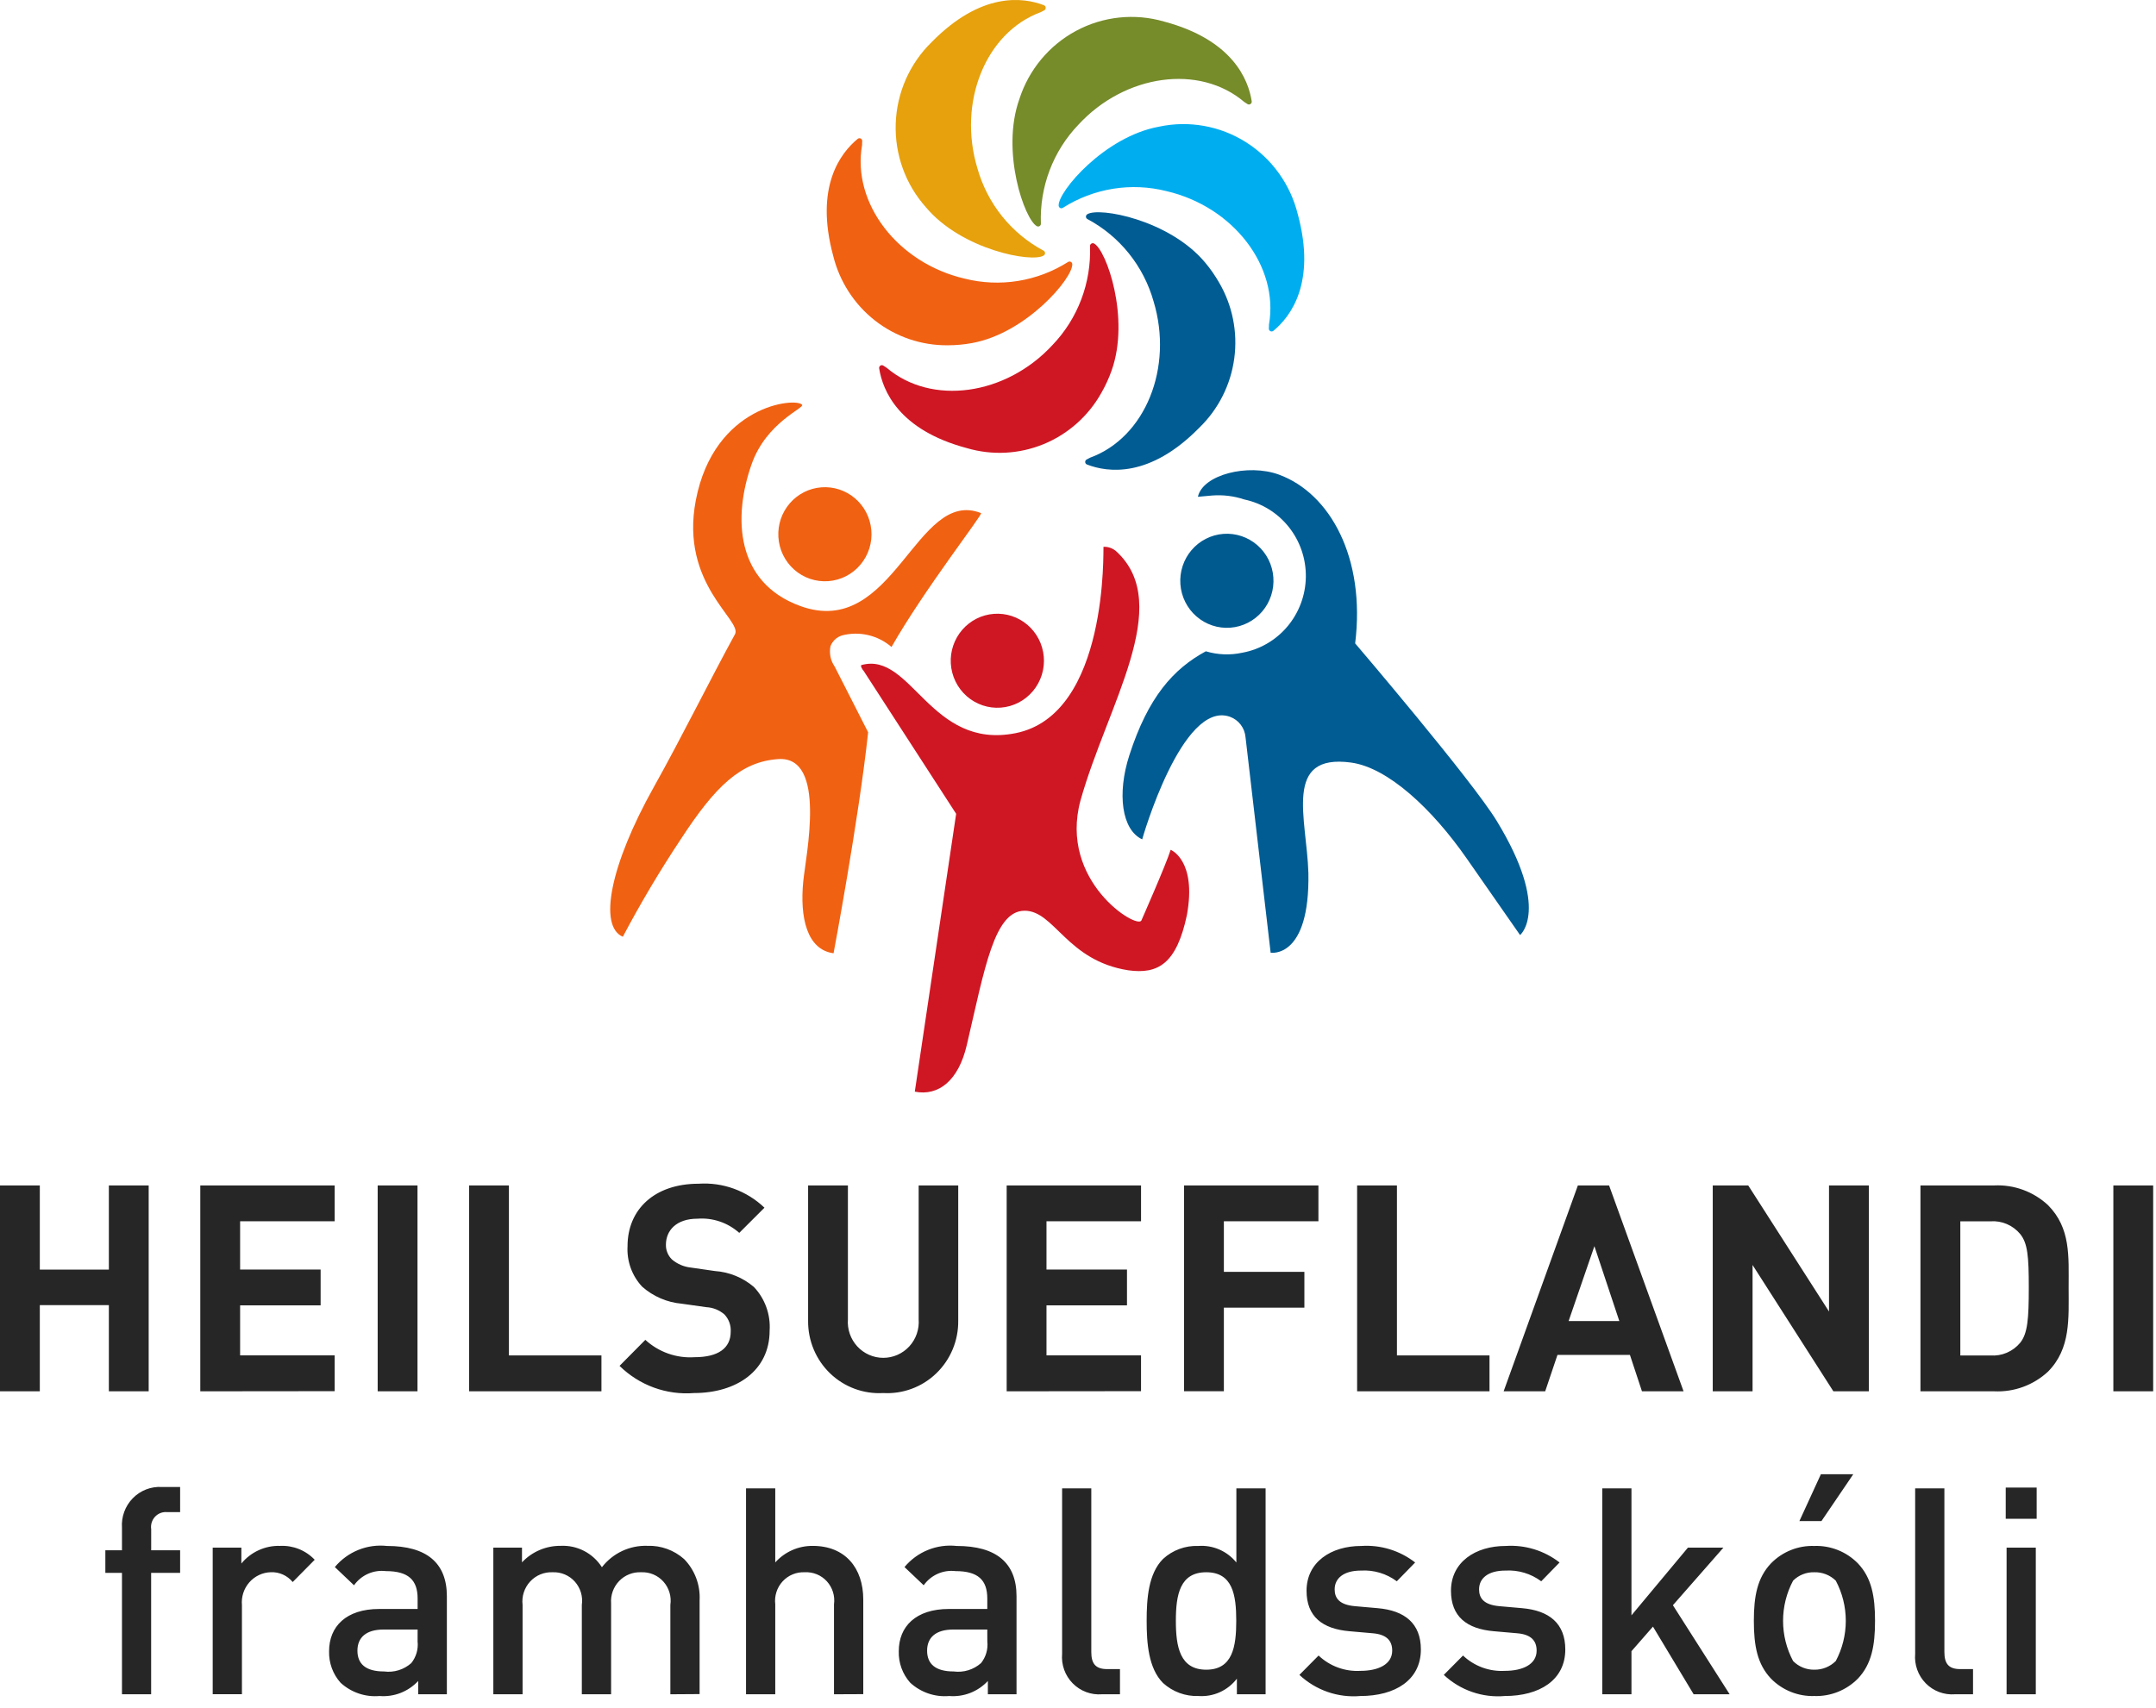 <svg width="154" height="122" viewBox="0 0 154 122" fill="none" xmlns="http://www.w3.org/2000/svg">
<g clip-path="url(#clip0_5913_8008)">
<path d="M7.776 99.403V93.248H2.844V99.403H0V84.695H2.844V90.707H7.776V84.695H10.62V99.403H7.776ZM14.306 99.403V84.695H23.904V87.253H17.151V90.703H22.902V93.261H17.151V96.835H23.904V99.393L14.306 99.403ZM26.977 99.403V84.695H29.821V99.403H26.977ZM33.507 99.403V84.695H36.351V96.841H42.96V99.4L33.507 99.403ZM49.573 99.527C48.601 99.605 47.623 99.472 46.705 99.137C45.788 98.802 44.952 98.273 44.253 97.586L46.095 95.727C46.569 96.161 47.125 96.495 47.729 96.708C48.334 96.921 48.974 97.009 49.613 96.966C51.293 96.966 52.193 96.327 52.193 95.148C52.208 94.921 52.175 94.694 52.097 94.48C52.02 94.267 51.899 94.072 51.742 93.909C51.38 93.598 50.928 93.417 50.453 93.392L48.693 93.144C47.647 93.051 46.657 92.625 45.867 91.926C45.507 91.541 45.229 91.086 45.05 90.588C44.871 90.091 44.794 89.562 44.824 89.033C44.824 86.41 46.747 84.572 49.899 84.572C50.758 84.514 51.62 84.636 52.429 84.931C53.239 85.227 53.98 85.688 54.605 86.285L52.804 88.084C52.399 87.722 51.926 87.446 51.413 87.272C50.899 87.098 50.357 87.029 49.817 87.071C48.302 87.071 47.566 87.919 47.566 88.93C47.561 89.126 47.597 89.321 47.672 89.502C47.745 89.683 47.856 89.847 47.995 89.983C48.378 90.308 48.849 90.51 49.346 90.562L51.065 90.81C52.089 90.88 53.064 91.278 53.848 91.947C54.24 92.359 54.542 92.85 54.736 93.387C54.93 93.924 55.011 94.495 54.974 95.066C54.976 97.917 52.621 99.527 49.573 99.527ZM63.083 99.527C62.389 99.568 61.694 99.463 61.042 99.221C60.39 98.979 59.794 98.605 59.291 98.12C58.788 97.636 58.39 97.053 58.12 96.406C57.85 95.76 57.714 95.064 57.722 94.363V84.695H60.565V94.26C60.538 94.611 60.584 94.964 60.699 95.297C60.814 95.629 60.996 95.934 61.233 96.193C61.47 96.451 61.758 96.657 62.078 96.798C62.398 96.939 62.743 97.012 63.092 97.012C63.441 97.012 63.786 96.939 64.106 96.798C64.426 96.657 64.713 96.451 64.951 96.193C65.188 95.934 65.37 95.629 65.484 95.297C65.599 94.964 65.645 94.611 65.619 94.26V84.695H68.445V94.362C68.453 95.064 68.318 95.76 68.048 96.406C67.778 97.053 67.379 97.637 66.876 98.121C66.373 98.606 65.777 98.981 65.124 99.222C64.472 99.464 63.777 99.568 63.083 99.527ZM71.905 99.403V84.695H81.503V87.253H74.749V90.703H80.499V93.261H74.749V96.835H81.502V99.393L71.905 99.403ZM87.419 87.253V90.868H93.17V93.426H87.419V99.396H84.574V84.695H94.173V87.253H87.419ZM96.937 99.403V84.695H99.782V96.841H106.393V99.4L96.937 99.403ZM117.283 99.403L116.423 96.801H111.248L110.371 99.403H107.403L112.705 84.696H114.935L120.255 99.403H117.283ZM113.886 89.033L112.044 94.384H115.666L113.886 89.033ZM130.955 99.403L125.183 90.377V99.403H122.339V84.695H124.874L130.644 93.702V84.695H133.489V99.403H130.955ZM146.285 97.999C145.768 98.478 145.161 98.849 144.501 99.09C143.841 99.331 143.14 99.437 142.438 99.403H137.175V84.695H142.438C143.14 84.66 143.841 84.767 144.501 85.008C145.162 85.249 145.768 85.62 146.285 86.1C147.923 87.752 147.759 89.776 147.759 91.986C147.759 94.196 147.923 96.347 146.285 97.999ZM144.301 88.167C144.043 87.856 143.715 87.611 143.345 87.453C142.975 87.295 142.573 87.228 142.172 87.258H140.023V96.842H142.172C142.573 96.872 142.975 96.805 143.345 96.647C143.715 96.489 144.043 96.244 144.301 95.933C144.832 95.272 144.914 94.218 144.914 91.988C144.914 89.756 144.832 88.827 144.301 88.167ZM150.954 99.403V84.695H153.798V99.403H150.954ZM10.796 112.373V121.049H8.712V112.373H7.525V110.761H8.712V109.151C8.685 108.765 8.74 108.378 8.873 108.015C9.005 107.652 9.213 107.322 9.482 107.046C9.75 106.77 10.075 106.555 10.432 106.416C10.79 106.277 11.173 106.216 11.556 106.238H12.866V108.035H11.945C11.785 108.019 11.624 108.039 11.473 108.096C11.323 108.152 11.188 108.243 11.077 108.361C10.967 108.478 10.885 108.62 10.836 108.774C10.788 108.929 10.775 109.093 10.799 109.253V110.761H12.866V112.373H10.796ZM20.907 113.03C20.718 112.8 20.479 112.617 20.209 112.495C19.938 112.373 19.643 112.316 19.348 112.328C19.055 112.335 18.768 112.403 18.503 112.528C18.238 112.653 18.001 112.831 17.808 113.053C17.614 113.274 17.468 113.533 17.377 113.813C17.287 114.093 17.254 114.389 17.281 114.683V121.045H15.193V110.57H17.24V111.707C17.576 111.298 17.999 110.973 18.478 110.755C18.956 110.536 19.478 110.431 20.003 110.447C20.462 110.424 20.921 110.5 21.348 110.671C21.775 110.842 22.161 111.104 22.479 111.439L20.907 113.03ZM29.871 121.049V120.099C29.52 120.476 29.089 120.768 28.611 120.954C28.132 121.14 27.619 121.214 27.108 121.173C26.604 121.217 26.097 121.155 25.618 120.992C25.139 120.828 24.699 120.567 24.325 120.223C23.775 119.607 23.482 118.801 23.506 117.972C23.506 116.215 24.714 114.954 27.088 114.954H29.83V114.211C29.83 112.889 29.176 112.249 27.559 112.249C27.125 112.197 26.686 112.263 26.286 112.441C25.886 112.619 25.541 112.903 25.287 113.261L23.917 111.96C24.367 111.419 24.943 110.999 25.593 110.736C26.242 110.473 26.946 110.376 27.642 110.452C30.486 110.452 31.919 111.67 31.919 114.045V121.049H29.871ZM29.83 116.424H27.393C26.166 116.424 25.531 116.983 25.531 117.933C25.531 118.882 26.124 119.419 27.433 119.419C27.781 119.465 28.134 119.435 28.47 119.332C28.805 119.229 29.115 119.055 29.378 118.821C29.55 118.605 29.679 118.358 29.756 118.092C29.834 117.826 29.858 117.547 29.828 117.272L29.83 116.424ZM47.883 121.049V114.666C47.928 114.369 47.906 114.065 47.82 113.777C47.734 113.488 47.586 113.223 47.386 113C47.187 112.776 46.94 112.601 46.665 112.485C46.39 112.37 46.092 112.317 45.794 112.331C45.504 112.318 45.213 112.366 44.942 112.475C44.671 112.583 44.426 112.748 44.224 112.959C44.021 113.17 43.865 113.422 43.766 113.699C43.667 113.975 43.628 114.27 43.65 114.563V121.049H41.559V114.666C41.602 114.369 41.581 114.065 41.495 113.777C41.408 113.49 41.26 113.225 41.061 113.001C40.861 112.778 40.615 112.602 40.34 112.487C40.065 112.371 39.768 112.318 39.471 112.331C39.171 112.318 38.872 112.371 38.594 112.486C38.317 112.601 38.068 112.776 37.864 112.998C37.66 113.22 37.506 113.485 37.413 113.773C37.321 114.061 37.291 114.366 37.327 114.666V121.049H35.238V110.57H37.285V111.624C37.64 111.246 38.069 110.946 38.544 110.743C39.02 110.54 39.532 110.438 40.048 110.443C40.629 110.415 41.207 110.541 41.724 110.809C42.241 111.077 42.679 111.478 42.994 111.971C43.379 111.475 43.874 111.078 44.44 110.812C45.006 110.547 45.626 110.42 46.25 110.443C47.211 110.41 48.148 110.75 48.869 111.393C49.246 111.78 49.539 112.243 49.729 112.751C49.919 113.259 50.002 113.802 49.972 114.345V121.035L47.883 121.049ZM59.571 121.049V114.624C59.611 114.329 59.587 114.029 59.499 113.745C59.411 113.461 59.262 113.2 59.063 112.98C58.863 112.761 58.618 112.589 58.345 112.477C58.072 112.365 57.777 112.315 57.483 112.331C57.188 112.317 56.894 112.368 56.621 112.481C56.347 112.593 56.102 112.765 55.901 112.983C55.7 113.201 55.549 113.461 55.459 113.745C55.368 114.028 55.34 114.328 55.376 114.624V121.049H53.288V106.34H55.376V111.628C55.715 111.251 56.129 110.951 56.59 110.748C57.053 110.544 57.552 110.442 58.056 110.447C60.369 110.447 61.662 112.022 61.662 114.284V121.04L59.571 121.049ZM70.562 121.049V120.099C70.211 120.476 69.78 120.768 69.302 120.954C68.823 121.14 68.31 121.214 67.799 121.173C67.295 121.217 66.788 121.155 66.309 120.992C65.83 120.828 65.39 120.567 65.016 120.223C64.466 119.607 64.173 118.801 64.198 117.972C64.198 116.215 65.405 114.954 67.779 114.954H70.521V114.211C70.521 112.889 69.867 112.249 68.25 112.249C67.817 112.197 67.377 112.263 66.977 112.441C66.577 112.619 66.232 112.903 65.978 113.261L64.607 111.96C65.058 111.419 65.633 110.999 66.283 110.736C66.933 110.473 67.636 110.376 68.332 110.452C71.176 110.452 72.609 111.67 72.609 114.045V121.049H70.562ZM70.521 116.424H68.085C66.856 116.424 66.222 116.983 66.222 117.933C66.222 118.882 66.816 119.419 68.124 119.419C68.473 119.465 68.827 119.435 69.163 119.332C69.499 119.229 69.809 119.055 70.074 118.821C70.246 118.606 70.375 118.358 70.452 118.092C70.529 117.826 70.553 117.547 70.523 117.272L70.521 116.424ZM78.71 121.049C78.326 121.079 77.942 121.025 77.581 120.89C77.221 120.756 76.894 120.543 76.623 120.268C76.352 119.994 76.143 119.662 76.012 119.297C75.881 118.933 75.831 118.543 75.865 118.157V106.34H77.95V118.032C77.95 118.837 78.238 119.25 79.077 119.25H79.998V121.048L78.71 121.049ZM88.349 121.049V119.934C88.028 120.352 87.61 120.684 87.132 120.9C86.654 121.116 86.13 121.209 85.607 121.173C84.675 121.207 83.766 120.873 83.073 120.243C82.029 119.19 81.904 117.39 81.904 115.802C81.904 114.214 82.025 112.436 83.073 111.381C83.759 110.75 84.663 110.417 85.591 110.452C86.105 110.414 86.621 110.501 87.095 110.707C87.568 110.912 87.986 111.23 88.312 111.633V106.34H90.4V121.049H88.349ZM86.16 112.331C84.278 112.331 83.99 113.943 83.99 115.802C83.99 117.66 84.283 119.293 86.16 119.293C88.037 119.293 88.304 117.661 88.304 115.802C88.304 113.942 88.043 112.331 86.16 112.331ZM97.171 121.173C96.381 121.241 95.585 121.143 94.835 120.883C94.085 120.623 93.396 120.208 92.814 119.664L94.185 118.281C94.583 118.658 95.053 118.95 95.567 119.138C96.08 119.326 96.626 119.407 97.171 119.376C98.438 119.376 99.443 118.92 99.443 117.93C99.443 117.228 99.053 116.773 98.052 116.69L96.395 116.545C94.451 116.38 93.325 115.493 93.325 113.654C93.325 111.609 95.065 110.452 97.234 110.452C98.616 110.361 99.984 110.78 101.082 111.633L99.772 112.976C99.034 112.427 98.129 112.156 97.214 112.211C95.966 112.211 95.333 112.77 95.333 113.553C95.333 114.174 95.658 114.65 96.763 114.753L98.4 114.897C100.345 115.063 101.491 115.992 101.491 117.849C101.49 120.037 99.65 121.173 97.171 121.173ZM107.487 121.173C106.697 121.242 105.901 121.143 105.15 120.883C104.4 120.624 103.711 120.208 103.129 119.664L104.501 118.281C104.899 118.658 105.369 118.949 105.883 119.138C106.396 119.326 106.942 119.407 107.487 119.376C108.754 119.376 109.759 118.92 109.759 117.93C109.759 117.228 109.369 116.773 108.368 116.69L106.711 116.545C104.767 116.38 103.641 115.493 103.641 113.654C103.641 111.609 105.381 110.452 107.55 110.452C108.932 110.361 110.3 110.78 111.398 111.633L110.088 112.976C109.35 112.427 108.445 112.156 107.53 112.211C106.281 112.211 105.648 112.77 105.648 113.553C105.648 114.174 105.974 114.65 107.079 114.753L108.716 114.897C110.661 115.063 111.807 115.992 111.807 117.849C111.806 120.037 109.964 121.173 107.487 121.173ZM120.975 121.049L118.069 116.215L116.533 117.972V121.049H114.447V106.34H116.533V115.409L120.565 110.574H123.1L119.493 114.686L123.546 121.048L120.975 121.049ZM132.703 119.934C132.296 120.344 131.81 120.666 131.275 120.879C130.74 121.092 130.168 121.192 129.593 121.173C129.021 121.192 128.452 121.092 127.92 120.878C127.388 120.665 126.906 120.344 126.503 119.934C125.521 118.901 125.275 117.578 125.275 115.802C125.275 114.045 125.521 112.724 126.503 111.692C126.906 111.281 127.388 110.959 127.92 110.746C128.451 110.532 129.021 110.433 129.593 110.452C130.168 110.431 130.741 110.531 131.276 110.744C131.812 110.957 132.297 111.28 132.703 111.692C133.686 112.724 133.931 114.045 133.931 115.802C133.931 117.578 133.686 118.901 132.703 119.934ZM131.127 112.932C130.924 112.733 130.684 112.578 130.42 112.475C130.157 112.372 129.875 112.323 129.593 112.331C129.313 112.323 129.035 112.371 128.775 112.475C128.514 112.578 128.277 112.733 128.078 112.932C127.608 113.814 127.362 114.8 127.362 115.802C127.362 116.804 127.608 117.79 128.078 118.673C128.276 118.874 128.512 119.033 128.773 119.139C129.033 119.246 129.312 119.298 129.593 119.293C129.877 119.298 130.159 119.245 130.422 119.139C130.685 119.032 130.925 118.874 131.127 118.673C131.597 117.79 131.842 116.804 131.842 115.802C131.842 114.8 131.597 113.814 131.127 112.932ZM130.105 108.674H128.529L130.063 105.329H132.376L130.105 108.674ZM139.642 121.049C139.259 121.079 138.874 121.025 138.513 120.89C138.153 120.756 137.826 120.543 137.555 120.268C137.284 119.993 137.076 119.662 136.945 119.297C136.814 118.933 136.763 118.543 136.797 118.157V106.34H138.885V118.032C138.885 118.837 139.171 119.25 140.009 119.25H140.931V121.048L139.642 121.049ZM143.266 108.509V106.279H145.476V108.509H143.266ZM143.328 121.049V110.57H145.414V121.049H143.328Z" fill="#262626"/>
<path d="M62.236 37.862C62.277 38.307 62.23 38.755 62.097 39.18C61.964 39.605 61.748 40 61.463 40.34C61.178 40.681 60.828 40.961 60.434 41.163C60.041 41.366 59.611 41.487 59.17 41.521C58.729 41.554 58.286 41.498 57.867 41.357C57.448 41.216 57.061 40.992 56.729 40.698C56.396 40.404 56.125 40.046 55.931 39.645C55.737 39.244 55.624 38.809 55.599 38.363C55.548 37.483 55.842 36.618 56.417 35.955C56.992 35.291 57.802 34.883 58.673 34.817C59.544 34.751 60.406 35.033 61.072 35.603C61.739 36.172 62.157 36.983 62.236 37.861V37.862Z" fill="#F16112"/>
<path d="M59.62 47.623C59.475 47.416 59.373 47.18 59.322 46.931C59.27 46.682 59.269 46.425 59.318 46.176C59.388 45.991 59.499 45.824 59.643 45.689C59.787 45.554 59.96 45.454 60.149 45.398C60.76 45.239 61.4 45.231 62.014 45.375C62.629 45.519 63.2 45.81 63.679 46.224C65.991 42.154 70.231 36.72 70.077 36.66C65.421 34.806 63.847 45.747 57.145 43.291C52.552 41.609 52.343 36.971 53.686 33.167C54.748 30.156 57.487 29.157 57.292 28.917C56.847 28.38 51.012 28.925 49.701 35.742C48.547 41.744 53.044 44.322 52.498 45.315C50.781 48.444 48.667 52.723 46.705 56.225C43.565 61.833 42.741 66.18 44.488 66.926C45.757 64.525 47.145 62.189 48.647 59.929C51.083 56.198 52.898 54.414 55.594 54.234C59.075 54.001 57.561 61.097 57.376 62.969C57.121 65.537 57.63 67.851 59.54 68.108C59.54 68.108 61.343 58.538 62.01 52.318L59.62 47.623Z" fill="#F16112"/>
<path d="M74.555 46.901C74.595 47.345 74.547 47.793 74.414 48.218C74.281 48.643 74.065 49.037 73.78 49.377C73.494 49.718 73.145 49.997 72.751 50.2C72.358 50.402 71.928 50.524 71.488 50.557C71.047 50.59 70.605 50.535 70.186 50.394C69.767 50.253 69.38 50.029 69.047 49.736C68.715 49.442 68.443 49.085 68.249 48.685C68.055 48.284 67.941 47.849 67.915 47.404C67.864 46.524 68.158 45.658 68.734 44.995C69.309 44.331 70.119 43.923 70.99 43.857C71.861 43.791 72.723 44.073 73.39 44.643C74.057 45.213 74.475 46.024 74.555 46.902V46.901Z" fill="#CF1724"/>
<path d="M83.618 60.715C83.295 61.761 81.558 65.693 81.529 65.76C81.245 66.427 75.608 62.963 77.179 57.188C79.09 50.379 83.859 43.246 79.775 39.429C79.648 39.306 79.498 39.212 79.334 39.149C79.17 39.087 78.995 39.059 78.82 39.068C78.787 39.079 79.229 51.065 72.53 52.384C66.438 53.584 65.109 46.534 61.542 47.513C61.403 47.551 61.659 47.907 61.659 47.907L61.668 47.899L68.296 58.143L65.343 77.994C67.032 78.329 68.462 77.217 69.056 74.668C70.345 69.158 71.014 65.073 73.186 65.068C75.324 65.068 76.196 68.634 80.588 69.323C82.707 69.619 84.039 68.874 84.779 65.378C85.497 61.446 83.618 60.715 83.618 60.715Z" fill="#CF1724"/>
<path d="M90.954 41.244C91.02 42.133 90.734 43.012 90.158 43.687C89.582 44.363 88.763 44.78 87.883 44.846C87.002 44.913 86.132 44.623 85.462 44.042C84.793 43.461 84.38 42.635 84.314 41.746C84.281 41.306 84.335 40.863 84.472 40.444C84.608 40.025 84.826 39.637 85.111 39.302C85.687 38.627 86.505 38.21 87.386 38.143C88.266 38.077 89.137 38.366 89.806 38.947C90.138 39.235 90.41 39.586 90.607 39.98C90.804 40.374 90.922 40.804 90.954 41.244Z" fill="#005A90"/>
<path d="M106.915 58.659C105.125 55.718 96.797 45.967 96.797 45.967C97.551 39.877 95.018 35.243 91.338 33.904C89.151 33.109 85.914 33.904 85.564 35.494L86.581 35.402C87.358 35.342 88.139 35.438 88.879 35.685C90.135 35.95 91.26 36.648 92.062 37.658C92.864 38.669 93.293 39.93 93.275 41.225C93.256 42.52 92.792 43.768 91.962 44.755C91.132 45.743 89.987 46.408 88.724 46.636C87.865 46.822 86.973 46.786 86.131 46.532C83.802 47.792 82.01 49.811 80.672 53.947C79.777 56.711 80.125 59.291 81.586 59.968C81.579 59.968 84.427 49.994 87.854 51.21C88.161 51.322 88.43 51.52 88.627 51.782C88.825 52.044 88.943 52.358 88.968 52.686L90.76 68.067C90.76 68.067 93.573 68.536 93.457 62.367C93.341 58.472 91.622 53.814 96.51 54.483C99.142 54.843 102.3 57.792 104.766 61.336C108.275 66.381 108.577 66.806 108.577 66.806C108.577 66.806 110.779 65.01 106.915 58.659Z" fill="#005C93"/>
<path d="M92.7 15.309C92.173 13.171 90.844 11.324 88.993 10.156C87.142 8.989 84.915 8.593 82.78 9.052C78.893 9.759 75.567 13.695 75.618 14.686C75.618 14.722 75.629 14.757 75.648 14.788C75.666 14.818 75.693 14.843 75.725 14.859C75.757 14.875 75.792 14.882 75.828 14.88C75.863 14.877 75.897 14.864 75.926 14.844C77.016 14.153 78.234 13.691 79.505 13.487C80.776 13.283 82.075 13.341 83.324 13.656C88.092 14.766 91.375 19.036 90.639 23.2V23.287C90.639 23.346 90.639 23.407 90.631 23.467C90.628 23.506 90.637 23.545 90.656 23.579C90.675 23.613 90.704 23.641 90.738 23.658C90.766 23.673 90.797 23.681 90.829 23.681C90.875 23.682 90.92 23.666 90.956 23.637C92.176 22.636 94.03 20.221 92.701 15.31L92.7 15.309Z" fill="#00AEF0"/>
<path d="M76.486 18.705C76.455 18.69 76.421 18.683 76.386 18.685C76.352 18.687 76.319 18.698 76.29 18.717C75.2 19.408 73.983 19.869 72.712 20.073C71.44 20.277 70.141 20.219 68.893 19.904C64.124 18.794 60.841 14.524 61.578 10.36V10.273C61.578 10.213 61.578 10.152 61.586 10.092C61.59 10.053 61.582 10.013 61.564 9.978C61.545 9.943 61.517 9.915 61.482 9.896C61.447 9.878 61.407 9.871 61.368 9.876C61.329 9.88 61.292 9.897 61.263 9.923C60.039 10.927 58.185 13.341 59.508 18.252C59.958 20.098 61.012 21.737 62.5 22.902C63.989 24.067 65.823 24.689 67.707 24.669C68.284 24.668 68.861 24.616 69.429 24.511C73.318 23.803 76.641 19.867 76.591 18.875C76.59 18.84 76.58 18.806 76.561 18.776C76.543 18.746 76.516 18.721 76.486 18.705Z" fill="#F16112"/>
<path d="M83.142 1.539C81.044 0.93 78.794 1.168 76.866 2.202C74.939 3.236 73.485 4.986 72.811 7.082C71.475 10.834 73.19 15.707 74.064 16.16C74.095 16.176 74.13 16.184 74.165 16.182C74.199 16.18 74.233 16.169 74.262 16.15C74.291 16.131 74.314 16.104 74.33 16.072C74.345 16.04 74.352 16.005 74.349 15.97C74.301 14.672 74.514 13.377 74.975 12.163C75.435 10.95 76.134 9.843 77.029 8.909C80.365 5.296 85.671 4.56 88.876 7.286L88.951 7.334L89.101 7.432C89.133 7.454 89.171 7.466 89.209 7.466C89.248 7.466 89.286 7.454 89.318 7.432C89.351 7.412 89.377 7.382 89.393 7.346C89.409 7.311 89.414 7.271 89.408 7.232C89.164 5.661 88.02 2.837 83.142 1.539Z" fill="#768B2A"/>
<path d="M77.948 17.41C77.918 17.43 77.894 17.456 77.878 17.488C77.862 17.52 77.855 17.555 77.858 17.591C77.905 18.889 77.692 20.184 77.232 21.397C76.771 22.61 76.073 23.717 75.177 24.651C71.841 28.265 66.536 29 63.33 26.273L63.256 26.227C63.205 26.195 63.155 26.162 63.106 26.129C63.074 26.105 63.036 26.092 62.997 26.09C62.958 26.089 62.919 26.099 62.886 26.121C62.852 26.142 62.826 26.173 62.811 26.209C62.795 26.246 62.791 26.286 62.799 26.325C63.047 27.9 64.193 30.723 69.069 32.018C70.878 32.549 72.811 32.446 74.554 31.728C76.298 31.009 77.75 29.717 78.674 28.06C78.962 27.555 79.205 27.025 79.4 26.476C80.736 22.723 79.021 17.849 78.146 17.397C78.115 17.381 78.08 17.374 78.045 17.376C78.01 17.378 77.976 17.39 77.948 17.41Z" fill="#CF1724"/>
<path d="M66.547 3.009C64.977 4.538 64.056 6.624 63.98 8.826C63.903 11.028 64.677 13.173 66.138 14.81C68.689 17.854 73.728 18.792 74.553 18.254C74.576 18.24 74.596 18.222 74.611 18.2C74.627 18.178 74.638 18.153 74.643 18.127C74.649 18.101 74.649 18.074 74.644 18.048C74.639 18.021 74.629 17.997 74.614 17.974C74.594 17.944 74.566 17.921 74.534 17.905C73.396 17.297 72.392 16.464 71.581 15.455C70.771 14.445 70.171 13.281 69.817 12.032C68.386 7.309 70.406 2.304 74.349 0.865L74.427 0.823C74.478 0.796 74.53 0.766 74.584 0.741C74.619 0.724 74.648 0.697 74.668 0.664C74.688 0.63 74.697 0.591 74.695 0.552C74.693 0.513 74.681 0.476 74.659 0.445C74.637 0.413 74.606 0.389 74.571 0.374C73.095 -0.195 70.096 -0.607 66.547 3.009Z" fill="#E6A10D"/>
<path d="M77.567 15.485C77.569 15.521 77.58 15.555 77.599 15.584C77.618 15.614 77.645 15.638 77.676 15.653C78.816 16.261 79.821 17.094 80.632 18.104C81.444 19.114 82.044 20.28 82.398 21.53C83.829 26.253 81.813 31.259 77.866 32.698L77.789 32.739C77.737 32.768 77.685 32.796 77.632 32.822C77.595 32.838 77.564 32.864 77.543 32.898C77.522 32.932 77.512 32.972 77.514 33.012C77.515 33.052 77.529 33.09 77.553 33.122C77.577 33.154 77.61 33.178 77.648 33.19C79.12 33.758 82.119 34.174 85.668 30.554C87.027 29.238 87.906 27.497 88.161 25.614C88.417 23.73 88.034 21.815 87.074 20.179C86.784 19.675 86.451 19.197 86.077 18.753C83.525 15.703 78.486 14.771 77.662 15.309C77.632 15.327 77.607 15.353 77.591 15.384C77.574 15.415 77.566 15.45 77.567 15.485Z" fill="#005C93"/>
</g>
<defs>
<clipPath id="clip0_5913_8008">
<rect width="154" height="122" fill="white"/>
</clipPath>
</defs>
</svg>
